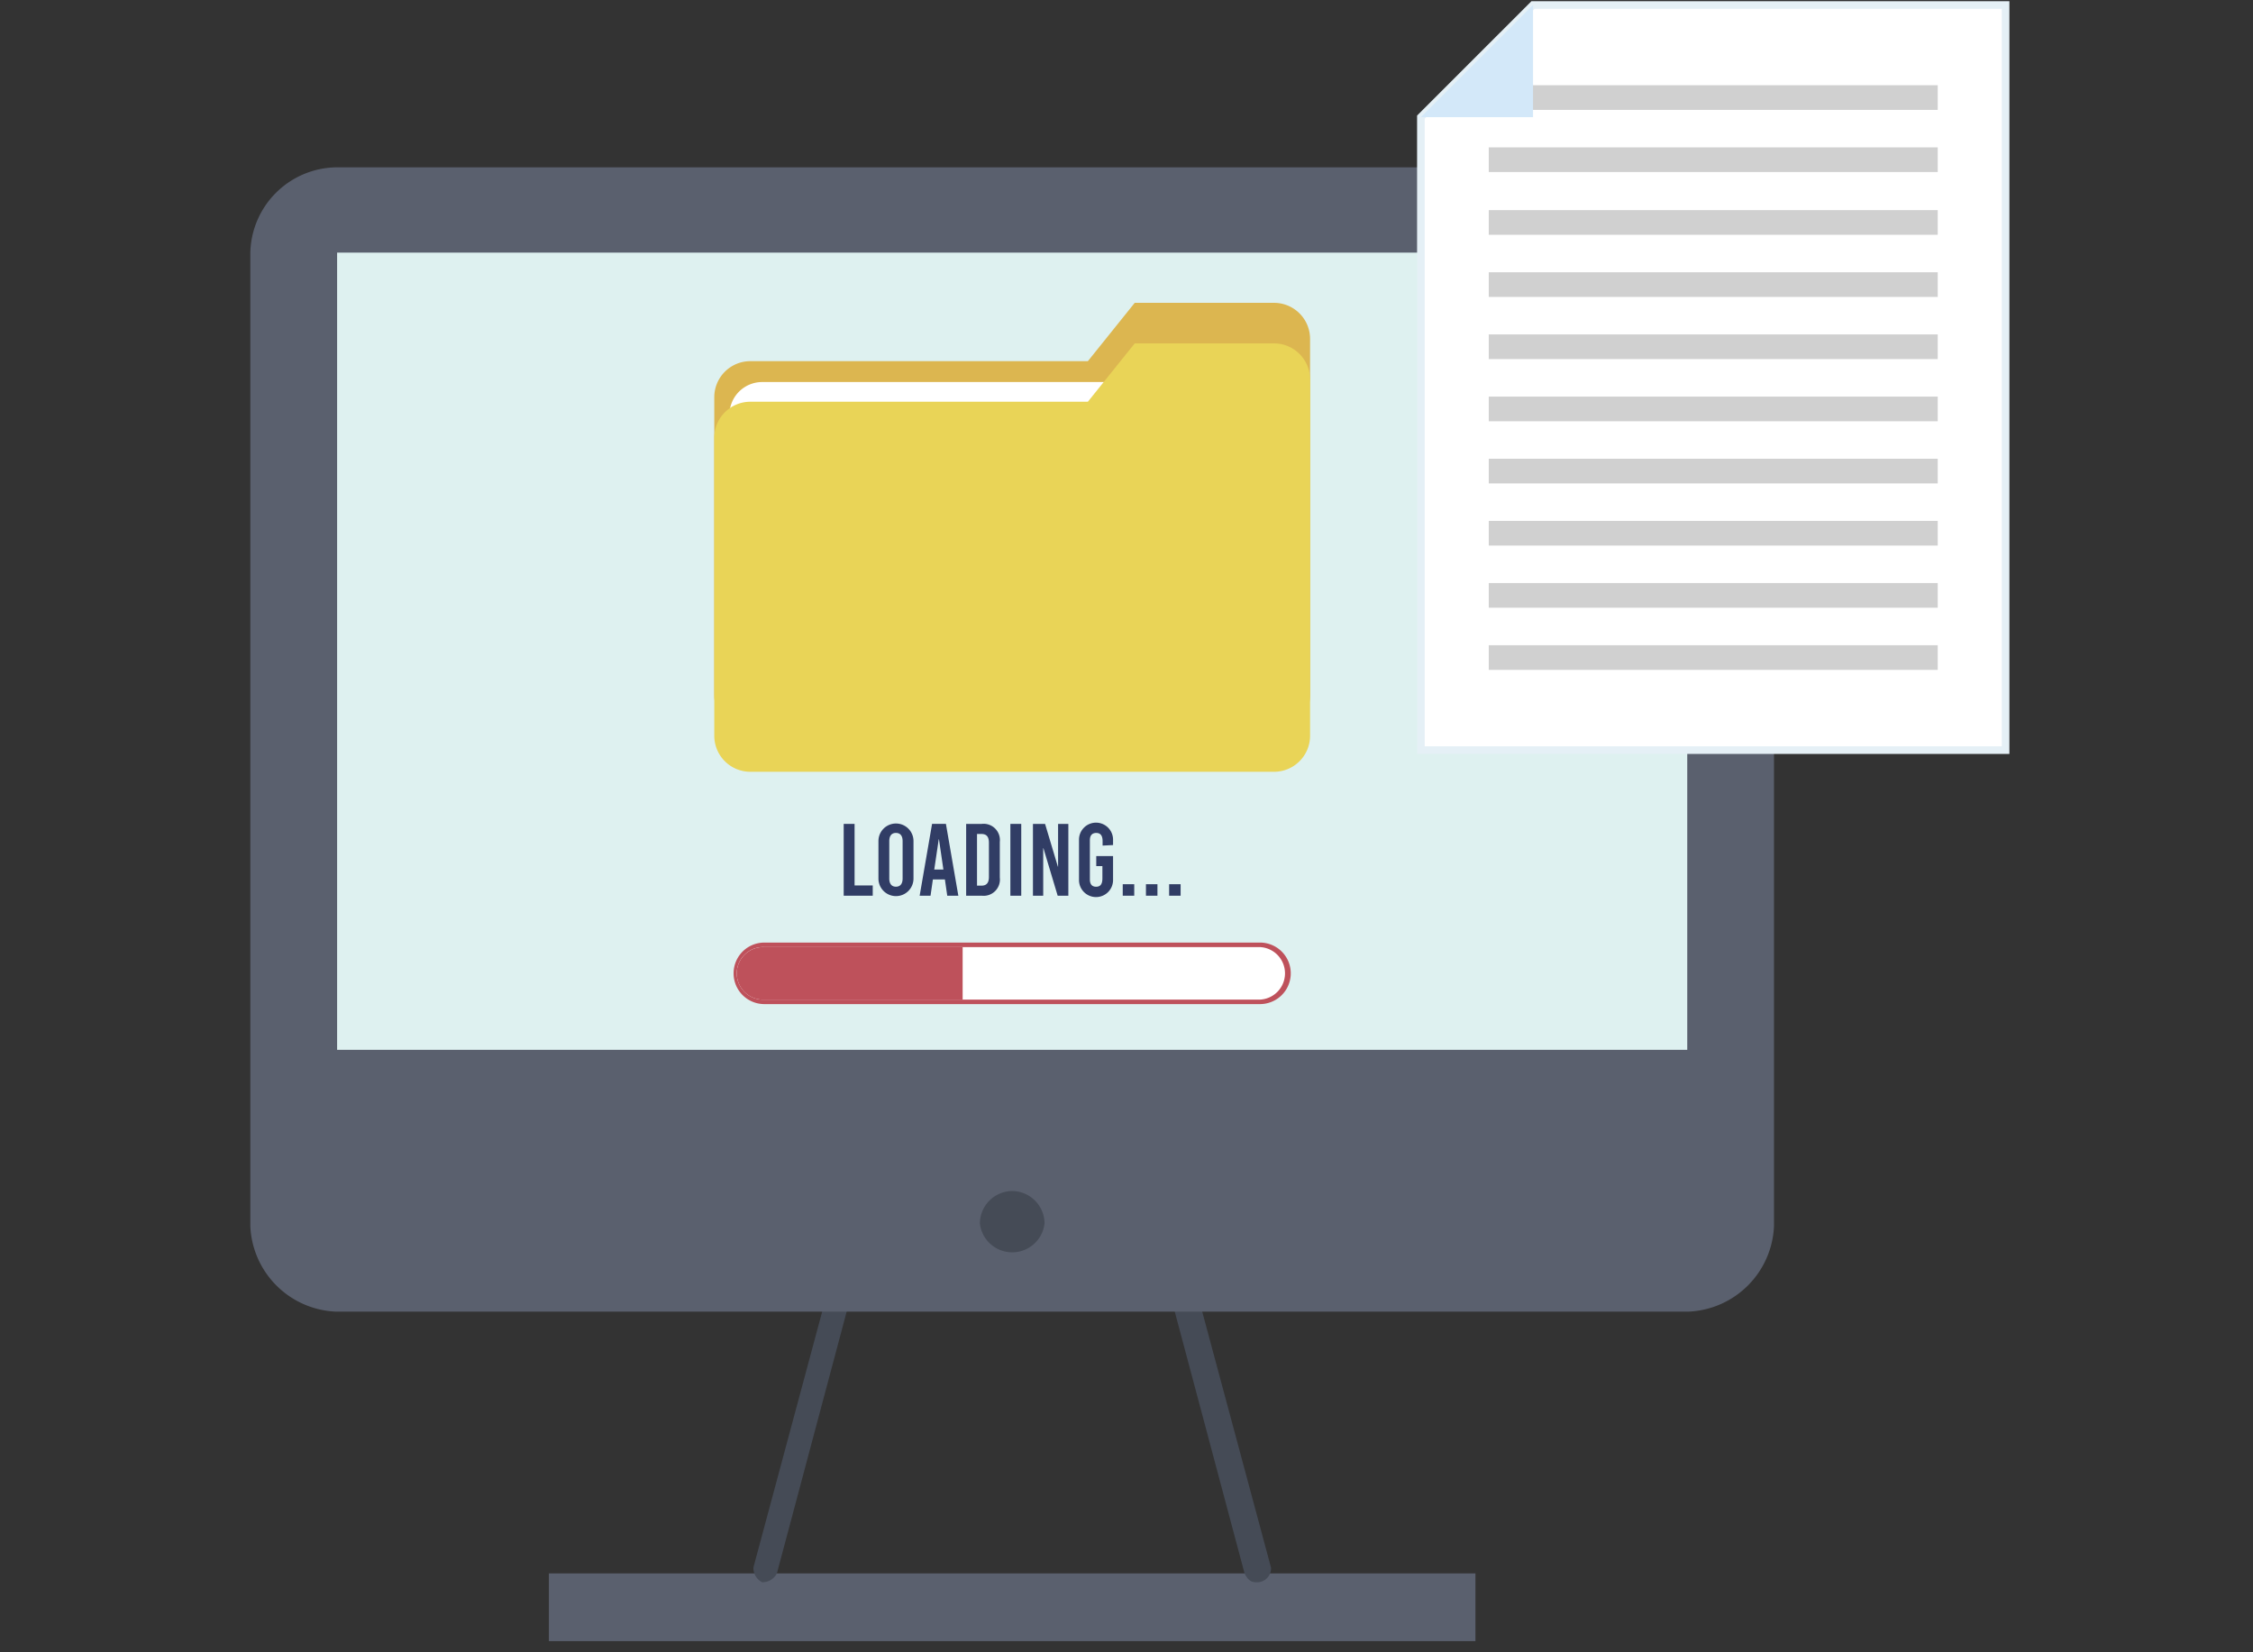 <svg xmlns="http://www.w3.org/2000/svg" xmlns:xlink="http://www.w3.org/1999/xlink" width="180" height="132" viewBox="0 0 180 132"><rect x="0" y="0" width="180" height="132" fill="#333333" stroke="none"/><defs><clipPath id="a"><rect width="180" height="132" transform="translate(158 3500)" fill="#fff"/></clipPath><clipPath id="b"><rect width="140.633" height="131.105" fill="none"/></clipPath></defs><g transform="translate(-158 -3500)" clip-path="url(#a)"><g transform="translate(178 3500)"><path d="M75.13,96.219H18.259v5.406H92.285V96.219Z" transform="translate(5.594 29.481)" fill="#5a606e"/><g transform="translate(0 0)"><g clip-path="url(#b)"><path d="M70.946,102.326c-.47,0-.7-.235-.938-.705L64.367,80.47H38.281l-5.638,21.15a1.3,1.3,0,0,1-1.177.705,1.294,1.294,0,0,1-.7-1.174l5.875-21.857c0-.469.47-.7.939-.7H65.307c.468,0,.7.235.938.7l5.875,21.857a1.11,1.11,0,0,1-1.174,1.174h0" transform="translate(9.425 24.079)" fill="#454b56"/><path d="M114.917,10.233H6.815A6.975,6.975,0,0,0,0,17.048V94.835a7.145,7.145,0,0,0,6.815,6.814h108.1a7.146,7.146,0,0,0,6.815-6.814V17.048a6.976,6.976,0,0,0-6.815-6.815" transform="translate(0 3.135)" fill="#5a606e"/><rect width="107.867" height="63.687" transform="translate(6.933 20.182)" fill="#def1f0"/><path d="M47.2,72.834a2.607,2.607,0,0,1,2.584,2.585,2.6,2.6,0,0,1-5.168,0A2.607,2.607,0,0,1,47.2,72.834" transform="translate(13.669 22.316)" fill="#454b56"/><path d="M31.255,52.743H73.092a2.882,2.882,0,0,0,2.882-2.882V21.4a2.881,2.881,0,0,0-2.882-2.881H61.964l-3.743,4.66H31.255a2.882,2.882,0,0,0-2.882,2.882v23.8a2.882,2.882,0,0,0,2.882,2.882" transform="translate(8.693 5.674)" fill="#dcb650"/><path d="M71.856,23.362H31.921A2.617,2.617,0,0,0,29.3,25.979V48.962a2.616,2.616,0,0,0,2.617,2.617H71.856a2.616,2.616,0,0,0,2.617-2.617V25.979a2.617,2.617,0,0,0-2.617-2.617" transform="translate(8.978 7.158)" fill="#fff"/><path d="M31.255,55.223H73.092a2.881,2.881,0,0,0,2.882-2.881V23.88A2.881,2.881,0,0,0,73.092,21H61.964l-3.743,4.66H31.255a2.882,2.882,0,0,0-2.882,2.882v23.8a2.881,2.881,0,0,0,2.882,2.881" transform="translate(8.693 6.434)" fill="#e9d457"/><path d="M37.157,55.3h1.451v.82h-2.32V50.383h.869Z" transform="translate(11.118 15.437)" fill="#313d65"/><path d="M41.214,51.771v3a1.4,1.4,0,1,1-2.8,0v-3a1.4,1.4,0,1,1,2.8,0m-1.935.008v2.984c0,.426.189.656.533.656s.533-.23.533-.656V51.779c0-.426-.188-.656-.533-.656s-.533.23-.533.656" transform="translate(11.768 15.418)" fill="#313d65"/><path d="M44.024,56.121h-.886l-.188-1.3h-.96l-.188,1.3h-.869l.992-5.738h1.107Zm-1.566-4.508L42.1,54.03h.73l-.353-2.418Z" transform="translate(12.541 15.437)" fill="#313d65"/><path d="M46.465,51.834v2.836a1.3,1.3,0,0,1-1.442,1.45H43.776V50.383h1.246a1.3,1.3,0,0,1,1.442,1.451m-1.82-.648v4.131h.345c.418,0,.606-.221.606-.7V51.892c0-.485-.188-.705-.606-.705Z" transform="translate(13.413 15.437)" fill="#313d65"/><rect width="0.869" height="5.738" transform="translate(60.722 65.82)" fill="#313d65"/><path d="M50.69,56.121h-.853l-1.139-3.8h-.016v3.8h-.82V50.383h.968L49.854,53.8h.016V50.383h.82Z" transform="translate(14.664 15.437)" fill="#313d65"/><path d="M53.4,51.7v.393l-.836.042v-.345c0-.46-.172-.665-.508-.665s-.508.205-.508.583v3.131c0,.378.163.583.5.583s.5-.205.5-.665v-.984h-.491v-.8H53.4v1.877a1.361,1.361,0,1,1-2.721,0V51.7a1.361,1.361,0,1,1,2.721,0" transform="translate(15.526 15.418)" fill="#313d65"/><rect width="0.918" height="0.918" transform="translate(69.7 70.639)" fill="#313d65"/><rect width="0.918" height="0.918" transform="translate(71.554 70.639)" fill="#313d65"/><rect width="0.918" height="0.918" transform="translate(73.406 70.639)" fill="#313d65"/><path d="M31.969,62.336a2.277,2.277,0,0,1,0-4.554h39.6a2.277,2.277,0,1,1,0,4.554Z" transform="translate(9.097 17.704)" fill="#fff"/><path d="M71.611,58a2.1,2.1,0,0,1,0,4.195h-39.6a2.1,2.1,0,1,1,0-4.195Zm0-.361h-39.6a2.457,2.457,0,0,0,0,4.915h39.6a2.457,2.457,0,0,0,0-4.915" transform="translate(9.055 17.662)" fill="#be515b"/><path d="M47.77,57.919H31.927a2.1,2.1,0,1,0,0,4.195H47.77Z" transform="translate(9.139 17.746)" fill="#be515b"/><path d="M118.3,59.832H71.587V9.265L80.547.306H118.3Z" transform="translate(21.933 0.094)" fill="#fff"/><path d="M118.3,59.832H71.587V9.265L80.547.306H118.3Z" transform="translate(21.933 0.094)" fill="none" stroke="#e5f0f6" stroke-miterlimit="10" stroke-width="0.61"/><rect width="35.87" height="1.971" transform="translate(98.942 16.785)" fill="#d0d0d0"/><rect width="35.87" height="1.971" transform="translate(98.942 21.75)" fill="#d0d0d0"/><rect width="35.87" height="1.971" transform="translate(98.942 26.716)" fill="#d0d0d0"/><rect width="35.87" height="1.971" transform="translate(98.942 6.808)" fill="#d0d0d0"/><rect width="35.87" height="1.971" transform="translate(98.942 11.773)" fill="#d0d0d0"/><rect width="35.87" height="1.971" transform="translate(98.942 31.683)" fill="#d0d0d0"/><rect width="35.87" height="1.971" transform="translate(98.942 36.648)" fill="#d0d0d0"/><rect width="35.87" height="1.971" transform="translate(98.942 41.614)" fill="#d0d0d0"/><rect width="35.87" height="1.971" transform="translate(98.942 46.579)" fill="#d0d0d0"/><rect width="35.87" height="1.971" transform="translate(98.942 51.546)" fill="#d0d0d0"/><path d="M80.547,9.266H71.586L80.547.305Z" transform="translate(21.933 0.094)" fill="#d3e8f9"/></g></g></g></g></svg>